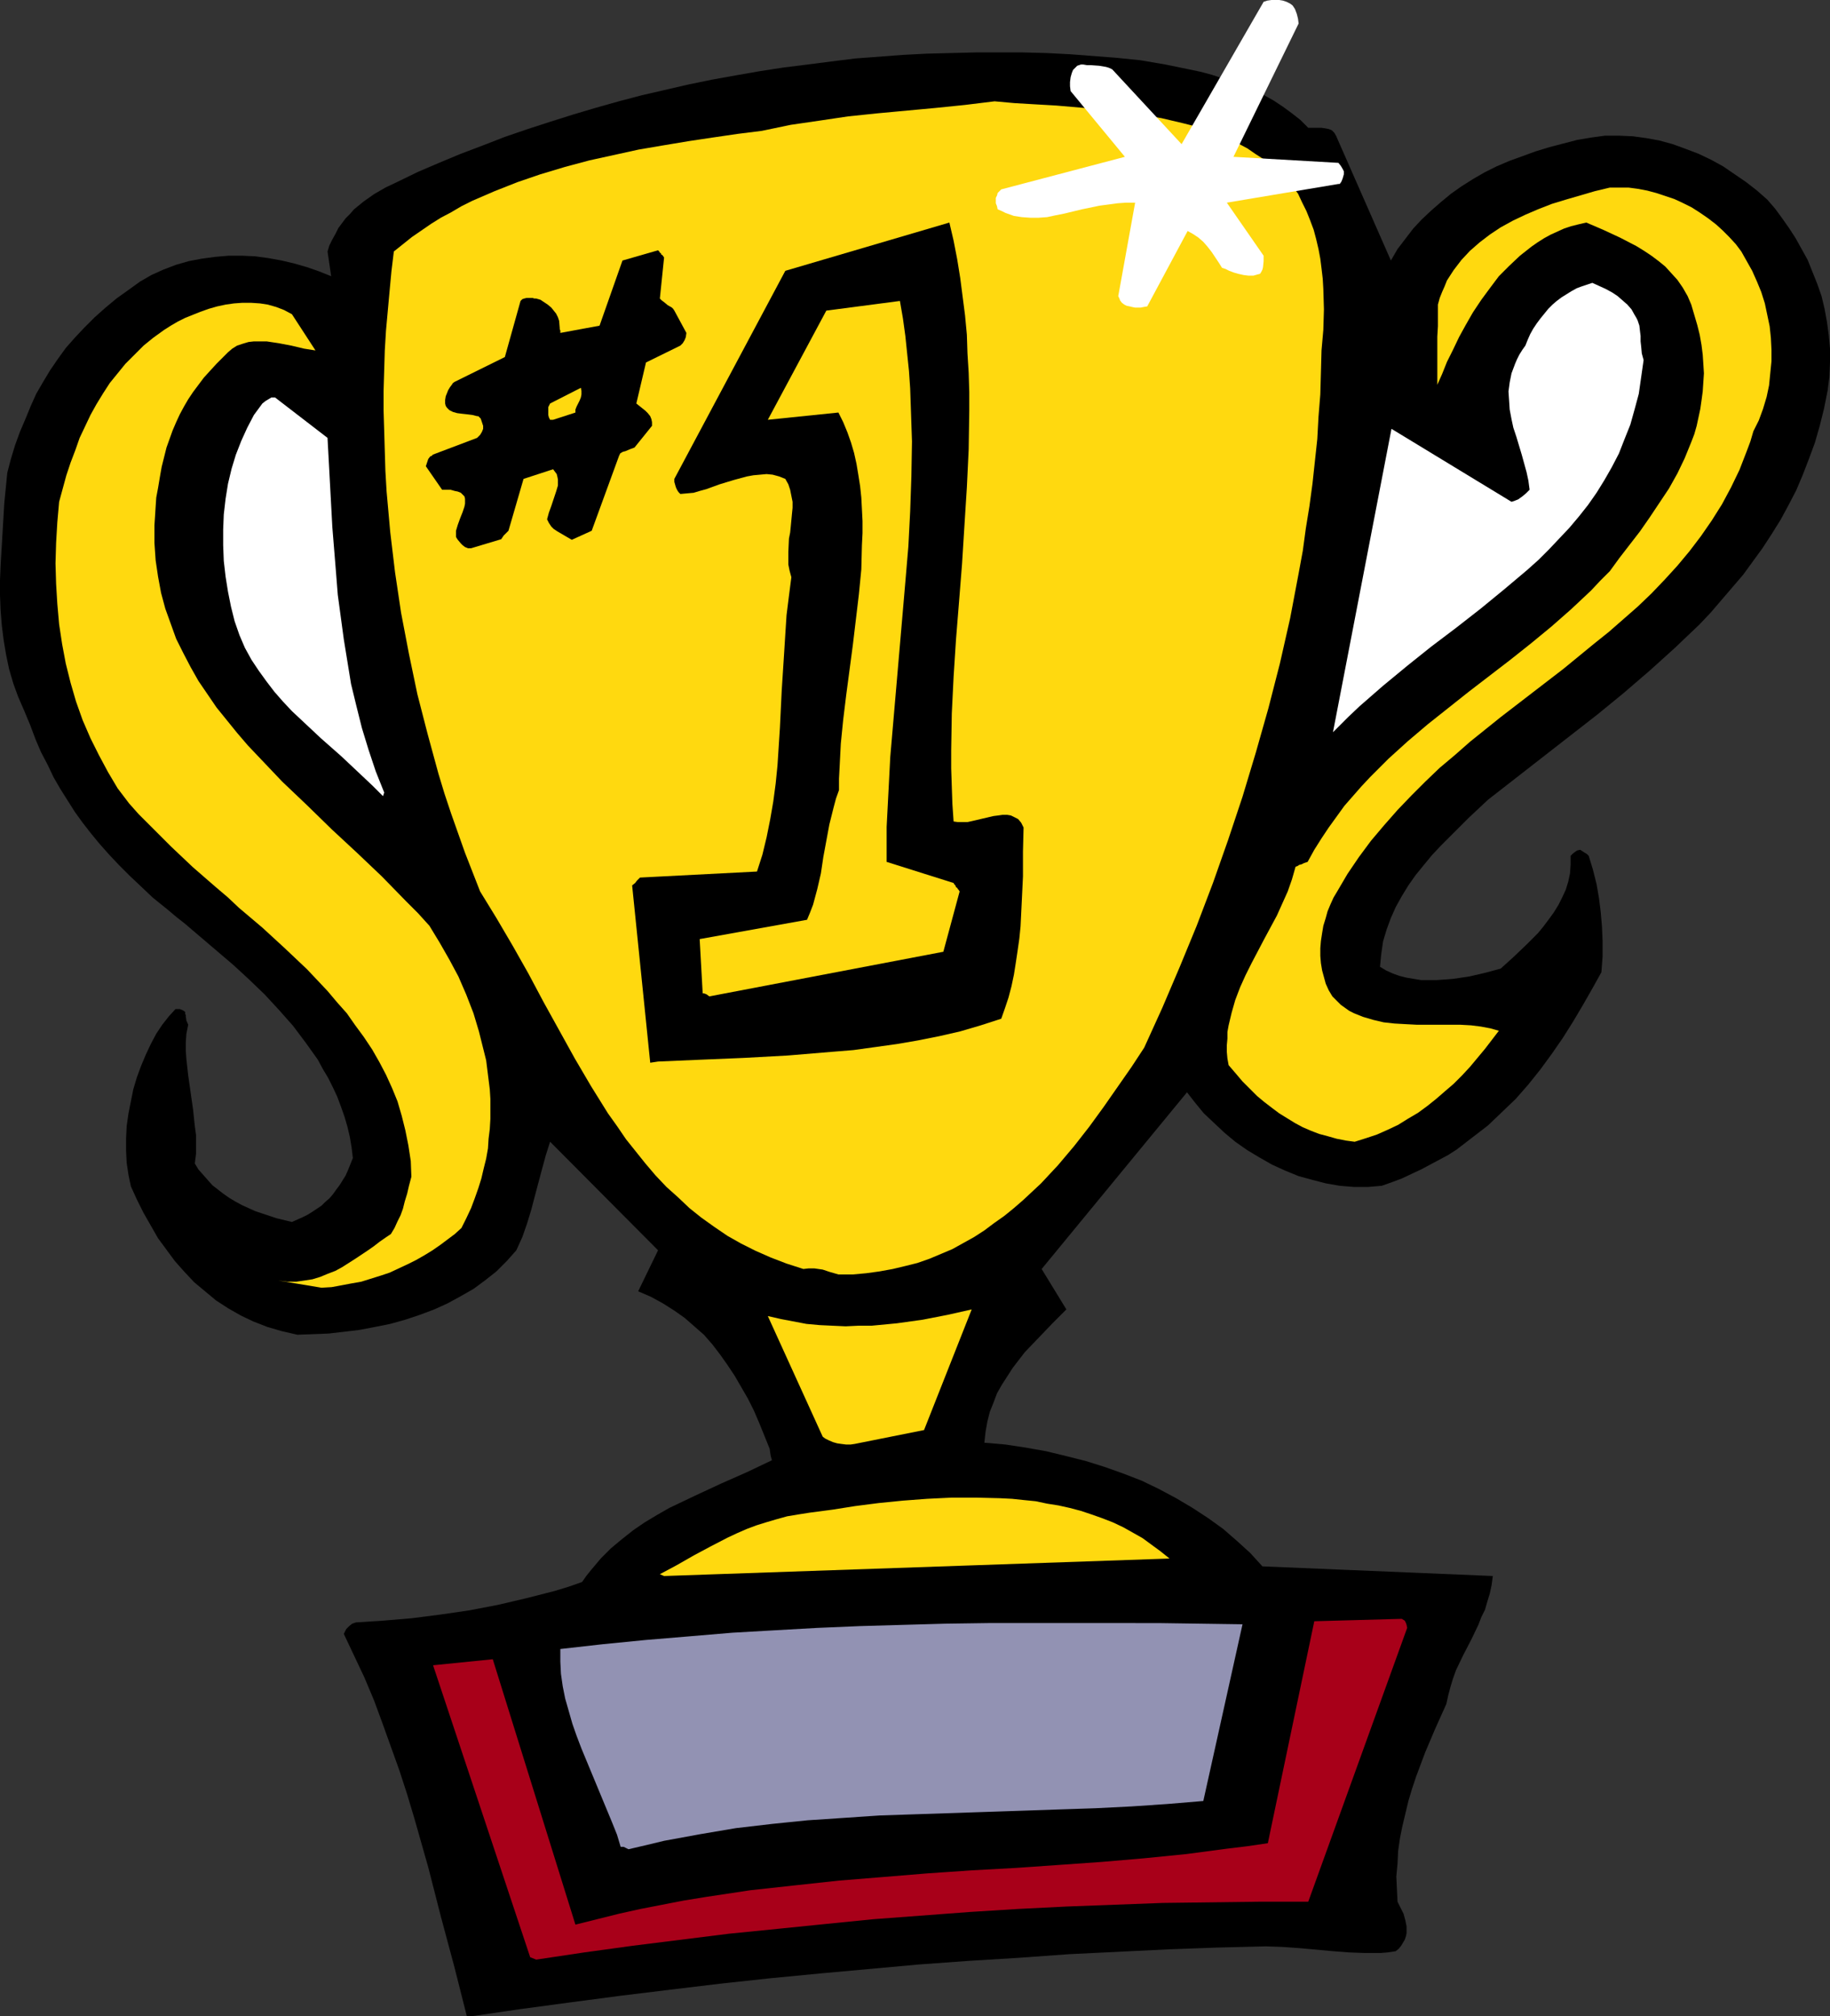 <?xml version="1.0" encoding="UTF-8" standalone="no"?>
<svg
   version="1.0"
   width="129.724mm"
   height="142.927mm"
   id="svg15"
   sodipodi:docname="Trophy 6.wmf"
   xmlns:inkscape="http://www.inkscape.org/namespaces/inkscape"
   xmlns:sodipodi="http://sodipodi.sourceforge.net/DTD/sodipodi-0.dtd"
   xmlns="http://www.w3.org/2000/svg"
   xmlns:svg="http://www.w3.org/2000/svg">
  <rect width="100%" height="100%" fill="#333333" stroke="none"/>
  <sodipodi:namedview
     id="namedview15"
     pagecolor="#ffffff"
     bordercolor="#000000"
     borderopacity="0.25"
     inkscape:showpageshadow="2"
     inkscape:pageopacity="0.0"
     inkscape:pagecheckerboard="0"
     inkscape:deskcolor="#d1d1d1"
     inkscape:document-units="mm" />
  <defs
     id="defs1">
    <pattern
       id="WMFhbasepattern"
       patternUnits="userSpaceOnUse"
       width="6"
       height="6"
       x="0"
       y="0" />
  </defs>
  <path
     style="fill:#000000;fill-opacity:1;fill-rule:evenodd;stroke:none"
     d="m 126.209,540.195 13.251,-1.939 13.251,-1.777 13.413,-1.777 13.251,-1.616 13.413,-1.616 13.413,-1.454 13.413,-1.293 26.664,-2.424 13.413,-0.97 13.251,-0.808 13.413,-0.97 13.251,-0.646 13.251,-0.646 13.251,-0.485 13.09,-0.323 4.525,0.162 4.525,0.323 8.888,0.808 4.202,0.323 4.202,0.162 h 4.363 l 1.939,-0.162 2.101,-0.323 0.808,-0.646 0.646,-0.808 0.485,-0.808 0.485,-0.808 0.323,-0.97 0.162,-0.808 v -0.808 -0.97 l -0.323,-1.616 -0.485,-1.777 -0.808,-1.616 -0.808,-1.616 -0.162,-3.393 -0.162,-3.393 0.323,-3.393 0.162,-3.393 0.485,-3.393 0.646,-3.232 0.808,-3.393 0.808,-3.393 0.97,-3.232 1.131,-3.393 2.424,-6.464 2.747,-6.464 2.909,-6.464 0.485,-2.262 0.646,-2.424 0.646,-2.101 0.808,-2.262 1.939,-4.04 2.101,-4.04 1.939,-4.04 0.808,-2.101 0.97,-1.939 0.646,-2.262 0.646,-2.101 0.485,-2.262 0.323,-2.424 -61.731,-2.585 -3.232,-3.555 -3.555,-3.232 -3.717,-3.232 -4.04,-2.909 -4.202,-2.747 -4.363,-2.585 -4.525,-2.424 -4.686,-2.262 -5.01,-1.939 -5.01,-1.777 -5.171,-1.616 -5.171,-1.293 -5.333,-1.293 -5.494,-0.97 -5.333,-0.808 -5.656,-0.485 0.323,-2.909 0.485,-2.747 0.646,-2.585 0.97,-2.424 0.97,-2.585 1.293,-2.262 1.454,-2.262 1.454,-2.262 1.616,-2.101 1.616,-2.101 3.717,-3.878 3.717,-3.878 3.717,-3.717 -6.626,-10.827 38.946,-47.346 2.262,2.909 2.262,2.747 2.747,2.585 2.747,2.585 2.909,2.424 3.232,2.262 3.232,1.939 3.394,1.939 3.555,1.616 3.555,1.454 3.555,0.97 3.717,0.97 3.717,0.646 3.878,0.323 h 3.717 l 3.717,-0.323 2.747,-0.97 2.586,-0.97 2.747,-1.293 2.424,-1.131 2.424,-1.293 2.424,-1.293 2.424,-1.293 2.262,-1.454 4.202,-3.232 4.202,-3.232 3.717,-3.555 3.717,-3.555 3.394,-3.878 3.232,-4.04 3.07,-4.201 2.909,-4.201 2.747,-4.363 2.586,-4.363 2.586,-4.525 2.424,-4.363 0.323,-4.201 v -4.04 l -0.162,-3.878 -0.323,-3.878 -0.485,-3.878 -0.646,-3.717 -0.97,-3.878 -1.131,-3.717 -0.162,-0.162 -0.162,-0.162 -0.162,-0.162 -0.808,-0.485 -0.97,-0.646 -0.808,0.162 -0.485,0.323 -0.646,0.485 -0.646,0.646 v 2.262 l -0.162,2.424 -0.485,2.262 -0.646,2.101 -0.97,2.101 -0.97,1.939 -1.293,2.101 -1.293,1.777 -1.454,1.939 -1.454,1.777 -3.232,3.232 -3.394,3.232 -3.394,3.07 -4.202,1.131 -4.202,0.97 -4.363,0.646 -2.101,0.162 -2.262,0.162 h -2.101 -2.101 l -1.939,-0.323 -1.939,-0.323 -1.939,-0.485 -1.778,-0.646 -1.778,-0.808 -1.616,-0.97 0.162,-1.777 0.162,-1.616 0.485,-3.393 0.97,-3.232 1.131,-3.07 1.293,-2.909 1.616,-2.909 1.778,-2.909 1.939,-2.747 2.101,-2.585 2.262,-2.747 2.424,-2.585 2.424,-2.424 5.01,-5.009 5.171,-4.848 29.25,-22.784 7.11,-5.817 6.949,-5.979 6.626,-5.979 3.394,-3.232 3.232,-3.07 3.07,-3.232 2.909,-3.393 2.909,-3.393 2.909,-3.393 2.586,-3.555 2.586,-3.555 2.424,-3.717 2.424,-3.878 2.101,-3.878 2.101,-4.04 1.778,-4.201 1.616,-4.201 1.616,-4.363 1.293,-4.525 1.131,-4.525 0.97,-4.848 0.485,-3.717 0.162,-3.878 v -3.717 l -0.323,-3.555 -0.485,-3.555 -0.646,-3.555 -0.808,-3.393 -1.131,-3.232 -1.293,-3.232 -1.293,-3.232 -1.616,-2.909 -1.616,-2.909 -1.778,-2.747 -1.939,-2.747 -1.778,-2.424 -2.101,-2.424 -2.747,-2.424 -2.909,-2.262 -3.07,-2.101 -3.07,-2.101 -3.232,-1.777 -3.394,-1.616 -3.394,-1.293 -3.555,-1.293 -3.555,-0.97 -3.555,-0.646 -3.555,-0.485 -3.717,-0.162 h -3.717 l -3.555,0.485 -3.878,0.646 -3.717,0.97 -3.717,0.97 -3.717,1.131 -3.555,1.293 -3.555,1.293 -3.394,1.454 -3.232,1.616 -3.07,1.777 -3.07,1.939 -2.747,1.939 -2.747,2.262 -2.586,2.262 -2.586,2.424 -2.262,2.424 -2.101,2.747 -2.101,2.747 -1.778,3.07 -14.706,-33.449 -0.485,-0.808 -0.646,-0.646 -0.808,-0.323 -0.808,-0.162 -1.131,-0.162 h -1.131 -1.293 -1.131 l -2.101,-2.101 -2.262,-1.777 -2.424,-1.777 -2.424,-1.616 -2.586,-1.454 -2.747,-1.293 -2.747,-1.131 -2.747,-1.131 -2.909,-0.97 -2.909,-0.97 -3.07,-0.808 -3.07,-0.646 -6.302,-1.293 -6.626,-1.131 -6.302,-0.646 -6.302,-0.485 -6.302,-0.485 -6.302,-0.323 -6.302,-0.162 h -6.464 -6.302 l -6.464,0.162 -6.464,0.162 -6.302,0.323 -6.464,0.485 -6.464,0.485 -6.464,0.808 -6.302,0.808 -6.464,0.808 -6.302,0.97 -6.464,1.131 -6.302,1.131 -6.302,1.293 -6.302,1.454 -6.302,1.454 -6.141,1.616 -6.302,1.777 -5.979,1.777 -6.141,1.939 -5.979,1.939 -6.141,2.101 -5.818,2.262 -5.979,2.262 -5.818,2.424 -5.656,2.424 -5.656,2.747 -3.07,1.454 -3.07,1.777 -2.747,1.939 -2.586,2.101 -1.131,1.293 -1.131,1.131 -0.97,1.293 -0.97,1.293 -0.808,1.616 -0.808,1.454 -0.808,1.616 -0.485,1.616 0.97,6.625 -3.232,-1.293 -3.232,-1.131 -3.394,-0.97 -3.394,-0.808 -3.555,-0.646 -3.555,-0.485 -3.555,-0.162 h -3.555 l -3.717,0.323 -3.555,0.485 -3.394,0.646 -3.394,0.97 -3.394,1.293 -3.232,1.454 -3.07,1.777 -2.909,2.101 -3.394,2.424 -2.909,2.424 -2.909,2.585 -2.747,2.747 -2.586,2.747 -2.424,2.747 -2.101,2.909 -2.101,3.07 -1.939,3.232 -1.778,3.07 -1.454,3.232 -1.454,3.555 -1.454,3.393 -1.293,3.555 -1.131,3.717 -0.97,3.717 -0.808,8.241 -0.485,8.241 -0.485,8.241 L 0,155.449 v 4.04 l 0.162,4.04 0.323,4.04 0.485,3.878 0.646,3.878 0.808,3.878 1.131,3.878 1.293,3.555 1.616,3.717 1.616,3.878 1.454,3.878 1.454,3.393 1.778,3.393 1.616,3.393 1.778,3.07 1.939,3.07 1.939,3.07 2.101,2.909 2.262,2.909 2.262,2.747 2.586,2.909 2.586,2.747 2.909,2.909 2.909,2.747 3.232,3.07 4.202,3.393 2.101,1.777 2.262,1.777 8.726,7.433 4.363,3.717 4.202,3.878 4.202,4.04 3.878,4.201 3.717,4.201 3.394,4.525 1.616,2.262 1.616,2.262 1.293,2.424 1.454,2.424 1.293,2.585 1.131,2.424 0.97,2.585 0.97,2.747 0.808,2.747 0.646,2.747 0.485,2.909 0.323,2.747 -0.646,1.616 -0.646,1.616 -0.646,1.454 -0.808,1.293 -0.808,1.293 -0.97,1.293 -0.808,1.131 -0.97,1.131 -1.131,0.97 -0.97,0.97 -2.424,1.616 -1.293,0.808 -1.293,0.646 -1.454,0.646 -1.454,0.646 -4.04,-0.97 -3.878,-1.293 -1.939,-0.646 -1.778,-0.808 -1.778,-0.808 -1.778,-0.97 -1.616,-0.97 -1.616,-1.131 -1.454,-1.131 -1.454,-1.131 -1.293,-1.454 -1.131,-1.293 -1.293,-1.454 -0.97,-1.616 0.323,-2.585 v -2.424 -2.585 l -0.323,-2.424 -0.485,-4.525 -0.646,-4.525 -0.646,-4.525 -0.485,-4.363 -0.162,-2.262 v -2.262 l 0.162,-2.262 0.485,-2.424 -0.485,-1.131 -0.162,-1.131 v -0.323 l -0.162,-0.323 v -0.323 -0.162 l -0.162,-0.162 -0.485,-0.323 -0.808,-0.323 h -1.131 l -1.778,1.939 -1.778,2.262 -1.616,2.424 -1.454,2.747 -1.293,2.747 -1.293,3.07 -1.131,3.07 -0.97,3.232 -0.646,3.232 -0.646,3.232 -0.485,3.393 -0.162,3.232 v 3.393 l 0.162,3.232 0.485,3.232 0.646,3.07 1.616,3.555 1.778,3.555 1.939,3.393 1.939,3.393 2.262,3.07 2.262,3.07 2.586,2.909 2.586,2.747 2.909,2.424 2.909,2.424 3.232,2.101 3.394,1.939 3.394,1.616 3.717,1.454 3.878,1.131 4.202,0.97 4.202,-0.162 4.202,-0.162 4.202,-0.485 4.04,-0.485 4.202,-0.808 4.04,-0.808 4.04,-1.131 3.878,-1.293 3.878,-1.454 3.555,-1.616 3.555,-1.939 3.394,-1.939 3.07,-2.262 3.07,-2.424 2.747,-2.747 2.586,-2.909 1.616,-3.555 1.293,-3.717 1.131,-3.717 0.97,-3.717 1.939,-7.272 0.97,-3.555 1.131,-3.555 28.926,29.086 -5.333,10.988 3.394,1.454 3.232,1.777 3.07,1.939 2.747,1.939 2.586,2.262 2.586,2.262 2.262,2.585 2.101,2.747 1.939,2.747 1.939,2.909 1.778,3.07 1.778,3.07 1.616,3.232 1.454,3.393 2.747,6.787 0.162,1.131 0.162,0.97 0.162,0.485 v 0.162 l 0.162,0.323 v 0 l -3.394,1.616 -3.394,1.616 -6.949,3.07 -6.949,3.232 -3.394,1.616 -3.394,1.616 -3.394,1.939 -3.232,1.939 -3.07,2.101 -3.07,2.424 -2.909,2.424 -2.747,2.747 -2.586,3.07 -1.293,1.616 -1.131,1.616 -3.717,1.293 -3.717,1.131 -7.595,1.939 -7.595,1.777 -7.595,1.454 -7.757,1.131 -7.595,0.97 -7.595,0.646 -7.434,0.485 -0.97,0.323 -0.808,0.646 -0.485,0.485 -0.323,0.323 -0.323,0.646 -0.323,0.646 2.747,5.817 2.747,5.817 2.586,6.14 2.262,6.14 2.262,6.302 2.262,6.302 2.101,6.464 1.939,6.464 3.717,13.089 3.394,13.25 3.555,13.25 3.394,13.412 z"
     id="path1" />
  <path
     style="fill:#a80019;fill-opacity:1;fill-rule:evenodd;stroke:none"
     d="m 143.662,525.005 12.928,-1.939 12.928,-1.777 12.928,-1.616 12.928,-1.616 12.928,-1.293 12.766,-1.293 12.928,-1.293 12.928,-0.97 12.928,-0.97 12.928,-0.808 12.928,-0.646 12.928,-0.485 12.928,-0.485 12.928,-0.162 12.928,-0.162 H 350.51 l 26.502,-73.362 v 0 l -0.162,-0.808 -0.162,-0.485 -0.323,-0.646 -0.808,-0.485 -23.432,0.646 -12.443,59.465 -5.494,0.808 -5.333,0.646 -10.989,1.454 -11.312,1.131 -11.312,0.97 -11.474,0.808 -11.635,0.808 -11.797,0.646 -11.797,0.808 -11.797,0.97 -11.958,0.97 -11.958,1.293 -11.797,1.293 -11.797,1.777 -5.979,0.97 -5.818,1.131 -5.818,1.131 -5.818,1.293 -5.818,1.454 -5.818,1.454 -22.139,-71.1 -15.998,1.616 26.018,78.209 z"
     id="path2" />
  <path
     style="fill:#9292b3;fill-opacity:1;fill-rule:evenodd;stroke:none"
     d="m 168.387,495.434 4.848,-1.131 4.686,-1.131 9.696,-1.777 9.534,-1.616 9.696,-1.131 9.534,-0.97 9.696,-0.646 9.534,-0.646 9.696,-0.323 38.461,-1.293 9.696,-0.323 9.696,-0.485 9.534,-0.646 9.696,-0.808 10.504,-47.346 -22.624,-0.323 H 287.486 264.7 l -11.474,0.162 -11.474,0.323 -11.312,0.323 -11.474,0.485 -11.474,0.646 -11.312,0.646 -11.474,0.97 -11.635,0.97 -11.474,1.131 -11.474,1.293 v 3.393 l 0.162,3.232 0.485,3.393 0.646,3.232 0.97,3.393 0.97,3.393 1.131,3.232 1.293,3.393 2.747,6.625 2.747,6.625 2.747,6.625 1.293,3.232 0.97,3.232 h 0.485 0.323 l 0.646,0.323 z"
     id="path3" />
  <path
     style="fill:#ffd90f;fill-opacity:1;fill-rule:evenodd;stroke:none"
     d="m 177.921,422.234 135.421,-4.686 -2.424,-1.939 -2.424,-1.777 -2.424,-1.777 -2.586,-1.454 -2.586,-1.454 -2.747,-1.293 -2.909,-1.131 -2.747,-0.97 -2.909,-0.97 -3.07,-0.808 -2.909,-0.646 -3.07,-0.485 -3.07,-0.646 -3.232,-0.323 -3.07,-0.323 -3.232,-0.162 -6.464,-0.162 h -6.464 l -6.626,0.323 -6.464,0.485 -6.464,0.646 -6.302,0.808 -6.141,0.97 -6.141,0.808 -3.07,0.485 -2.909,0.485 -2.909,0.808 -2.747,0.808 -2.586,0.808 -2.586,0.97 -2.586,1.131 -2.424,1.131 -4.686,2.424 -4.525,2.424 -4.525,2.585 -4.525,2.424 z"
     id="path4" />
  <path
     style="fill:#ffd90f;fill-opacity:1;fill-rule:evenodd;stroke:none"
     d="m 228.987,386.846 18.584,-3.717 12.766,-32.318 -6.464,1.454 -6.626,1.293 -6.949,0.97 -3.394,0.323 -3.394,0.323 h -3.555 l -3.394,0.162 -3.555,-0.162 -3.394,-0.162 -3.555,-0.323 -3.394,-0.646 -3.394,-0.646 -3.555,-0.808 14.706,32.318 0.646,0.485 0.97,0.485 1.131,0.485 1.131,0.323 1.131,0.162 1.293,0.162 h 1.131 z"
     id="path5" />
  <path
     style="fill:#ffd90f;fill-opacity:1;fill-rule:evenodd;stroke:none"
     d="m 86.133,344.994 2.747,-0.162 2.586,-0.485 2.586,-0.485 2.747,-0.485 2.586,-0.808 2.586,-0.808 2.424,-0.808 2.424,-1.131 2.424,-1.131 2.262,-1.131 2.262,-1.293 2.101,-1.293 2.101,-1.454 1.939,-1.454 1.939,-1.454 1.778,-1.616 1.293,-2.585 1.293,-2.747 0.97,-2.585 0.97,-2.747 0.808,-2.585 0.646,-2.747 0.646,-2.585 0.485,-2.747 0.162,-2.585 0.323,-2.585 0.162,-2.747 v -2.585 -2.747 l -0.162,-2.585 -0.323,-2.585 -0.323,-2.585 -0.323,-2.585 -0.646,-2.585 -1.293,-5.171 -1.454,-4.848 -1.939,-5.009 -2.101,-4.848 -2.424,-4.525 -2.586,-4.525 -2.747,-4.525 -3.07,-3.393 -3.232,-3.232 -6.464,-6.625 -6.626,-6.302 -6.787,-6.302 -6.626,-6.464 -6.626,-6.302 -3.07,-3.232 -3.07,-3.232 -3.07,-3.232 -2.909,-3.393 -2.747,-3.393 -2.747,-3.393 -2.424,-3.555 -2.424,-3.555 -2.101,-3.717 -1.939,-3.717 -1.939,-3.878 -1.454,-4.04 -1.454,-4.04 -1.131,-4.201 -0.808,-4.363 -0.646,-4.363 -0.323,-4.686 v -4.686 l 0.162,-2.424 0.162,-2.585 0.162,-2.424 0.485,-2.585 0.485,-2.909 0.485,-2.747 0.646,-2.585 0.646,-2.585 0.808,-2.262 0.808,-2.262 0.97,-2.262 0.97,-2.101 1.131,-2.101 1.131,-1.939 1.293,-1.939 1.454,-1.939 1.454,-1.939 1.616,-1.777 1.778,-1.939 1.778,-1.777 1.293,-1.293 1.131,-0.97 1.293,-0.808 1.454,-0.485 1.616,-0.485 1.454,-0.162 h 1.616 1.778 l 3.232,0.485 3.394,0.646 3.394,0.808 3.07,0.485 -6.302,-9.695 -2.101,-1.131 -2.101,-0.808 -2.262,-0.646 -2.101,-0.323 -2.424,-0.162 h -2.262 l -2.262,0.162 -2.262,0.323 -2.262,0.485 -2.262,0.646 -2.262,0.808 -4.04,1.616 -1.939,0.97 -1.939,1.131 -1.778,1.131 -2.909,2.101 -2.586,2.101 -2.424,2.424 -2.424,2.424 -2.101,2.585 -2.101,2.585 -1.778,2.747 -1.778,2.909 -1.616,2.909 -1.454,3.07 -1.454,3.07 -1.131,3.232 -1.293,3.393 -1.131,3.393 -0.97,3.555 -0.97,3.555 -0.485,5.494 -0.323,5.494 -0.162,5.494 0.162,5.494 0.323,5.332 0.485,5.494 0.808,5.332 0.97,5.171 1.293,5.171 1.454,5.009 1.778,5.009 2.101,4.848 2.262,4.525 2.424,4.525 2.586,4.363 3.07,4.04 2.586,2.909 2.909,2.909 5.656,5.656 5.979,5.656 6.141,5.332 3.232,2.747 2.909,2.747 6.302,5.332 5.979,5.494 5.979,5.656 2.747,2.909 2.747,2.909 2.586,3.07 2.586,2.909 2.262,3.232 2.262,3.07 2.262,3.393 1.939,3.393 1.778,3.393 1.616,3.555 1.454,3.555 1.131,3.878 0.97,3.878 0.808,4.04 0.646,4.201 0.162,4.201 -0.646,2.424 -0.485,2.101 -0.646,2.101 -0.485,1.939 -0.646,1.777 -0.808,1.616 -0.808,1.777 -0.97,1.616 -1.454,0.97 -1.616,1.131 -1.454,1.131 -1.616,1.131 -3.394,2.262 -3.555,2.262 -1.778,0.97 -2.101,0.808 -1.939,0.808 -2.101,0.646 -2.101,0.323 -2.262,0.323 h -2.424 l -2.424,-0.323 z"
     id="path6" />
  <path
     style="fill:#ffd90f;fill-opacity:1;fill-rule:evenodd;stroke:none"
     d="m 224.624,341.439 h 3.878 l 3.555,-0.323 3.555,-0.485 3.555,-0.646 3.394,-0.808 3.232,-0.808 3.232,-1.131 3.07,-1.293 3.07,-1.293 2.909,-1.616 2.909,-1.616 2.747,-1.777 2.586,-1.939 2.747,-1.939 2.586,-2.101 2.424,-2.101 2.424,-2.262 2.424,-2.262 4.525,-4.848 4.363,-5.171 4.04,-5.171 3.878,-5.332 3.717,-5.332 3.717,-5.332 3.394,-5.171 4.848,-10.665 4.686,-10.988 4.525,-10.988 4.363,-11.473 4.04,-11.473 3.878,-11.634 3.555,-11.796 3.394,-11.958 3.07,-11.958 2.747,-12.119 2.262,-11.958 1.131,-6.14 0.808,-5.979 0.97,-5.979 0.808,-5.979 0.646,-5.979 0.646,-5.979 0.323,-5.979 0.485,-5.979 0.162,-5.817 0.162,-5.979 0.485,-5.494 0.162,-5.494 -0.162,-5.494 -0.162,-2.747 -0.323,-2.747 -0.323,-2.585 -0.485,-2.585 -0.646,-2.747 -0.646,-2.424 -0.97,-2.585 -0.97,-2.424 -1.131,-2.262 -1.131,-2.424 -1.616,-2.101 -1.778,-1.939 -1.939,-1.777 -1.939,-1.777 -1.939,-1.616 -2.262,-1.454 -2.101,-1.454 -2.424,-1.293 -2.262,-1.131 -2.424,-0.97 -2.586,-0.97 -2.586,-0.97 -2.586,-0.808 -2.586,-0.646 -5.494,-1.293 -5.494,-0.97 -5.656,-0.808 -5.818,-0.646 -5.656,-0.485 -5.656,-0.485 -5.656,-0.323 -5.494,-0.323 -5.333,-0.485 -7.918,0.97 -7.918,0.808 -15.675,1.454 -7.757,0.808 -7.595,1.131 -7.757,1.131 -7.757,1.616 -6.464,0.808 -6.626,0.97 -6.464,0.97 -6.787,1.131 -6.626,1.131 -6.626,1.454 -6.626,1.454 -6.626,1.777 -6.464,1.939 -6.141,2.101 -6.141,2.424 -5.979,2.585 -2.909,1.454 -2.747,1.616 -2.747,1.454 -2.586,1.616 -2.586,1.777 -2.586,1.777 -2.424,1.939 -2.424,1.939 -0.646,5.332 -0.485,5.171 -0.485,5.332 -0.485,5.332 -0.323,5.332 -0.162,5.332 -0.162,5.494 v 5.332 l 0.162,5.332 0.162,5.494 0.162,5.332 0.323,5.494 0.97,10.827 1.293,10.827 1.616,10.827 2.101,10.988 2.262,10.827 2.747,10.665 1.454,5.332 1.454,5.332 1.616,5.332 1.778,5.332 3.717,10.503 4.04,10.342 4.363,7.11 4.363,7.433 4.202,7.433 4.04,7.595 4.202,7.595 4.202,7.595 4.363,7.433 4.525,7.272 2.424,3.393 2.424,3.555 2.586,3.232 2.586,3.232 2.747,3.232 2.909,3.07 3.07,2.747 3.07,2.909 3.232,2.585 3.394,2.424 3.555,2.424 3.717,2.101 3.878,1.939 4.04,1.777 4.202,1.616 4.525,1.454 1.454,-0.162 h 1.454 l 1.131,0.162 1.131,0.162 1.939,0.646 1.131,0.323 z"
     id="path7" />
  <path
     style="fill:#ffd90f;fill-opacity:1;fill-rule:evenodd;stroke:none"
     d="m 362.953,305.89 3.07,-0.97 2.909,-0.97 2.909,-1.293 2.747,-1.293 2.586,-1.616 2.747,-1.616 2.424,-1.777 2.424,-1.939 2.424,-2.101 2.262,-1.939 2.262,-2.262 2.101,-2.262 4.04,-4.848 3.717,-4.848 -2.262,-0.646 -2.586,-0.485 -2.586,-0.323 -2.909,-0.162 h -5.818 -5.818 l -3.07,-0.162 -2.909,-0.162 -2.909,-0.323 -2.747,-0.646 -2.747,-0.808 -2.424,-0.97 -1.293,-0.646 -1.131,-0.808 -1.131,-0.808 -0.97,-0.97 -1.293,-1.293 -0.97,-1.616 -0.808,-1.777 -0.485,-1.777 -0.485,-1.777 -0.323,-1.939 -0.162,-1.939 v -2.101 l 0.162,-1.939 0.323,-2.101 0.323,-1.939 0.646,-2.101 0.485,-1.777 0.808,-1.939 0.808,-1.777 0.97,-1.616 2.747,-4.686 3.07,-4.525 3.232,-4.363 3.555,-4.201 3.555,-4.04 3.717,-3.878 3.717,-3.717 3.878,-3.717 4.04,-3.393 4.04,-3.555 8.242,-6.625 8.403,-6.464 8.403,-6.464 8.08,-6.625 4.04,-3.232 3.878,-3.393 3.878,-3.393 3.717,-3.555 3.555,-3.717 3.394,-3.717 3.232,-3.878 3.07,-4.04 2.909,-4.201 2.747,-4.363 2.424,-4.525 2.262,-4.686 1.939,-5.009 0.97,-2.585 0.808,-2.747 1.454,-2.909 1.131,-3.07 0.97,-3.232 0.646,-3.07 0.323,-3.232 0.323,-3.232 v -3.07 l -0.162,-3.232 -0.323,-3.07 -0.646,-3.07 -0.646,-3.07 -0.97,-3.07 -1.131,-2.747 -1.293,-2.909 -1.454,-2.585 -1.454,-2.585 -1.454,-1.939 -1.778,-1.939 -1.778,-1.777 -1.778,-1.616 -2.101,-1.616 -2.101,-1.454 -2.262,-1.454 -2.262,-1.131 -2.424,-1.131 -2.424,-0.808 -2.424,-0.808 -2.424,-0.646 -2.586,-0.485 -2.424,-0.323 h -2.586 -2.424 l -4.04,0.97 -3.878,1.131 -3.878,1.131 -3.717,1.131 -3.717,1.454 -3.394,1.454 -3.394,1.616 -3.232,1.777 -2.909,1.939 -2.747,2.101 -2.586,2.262 -2.262,2.424 -2.101,2.747 -1.778,2.747 -0.646,1.616 -0.646,1.454 -0.646,1.616 -0.485,1.777 v 3.07 2.747 l -0.162,2.747 v 12.927 l 1.293,-2.909 1.293,-3.232 1.616,-3.232 1.616,-3.393 1.778,-3.232 1.939,-3.393 2.262,-3.393 2.262,-3.07 2.424,-3.232 2.747,-2.747 2.909,-2.747 3.07,-2.424 1.616,-1.131 1.778,-1.131 1.778,-0.97 1.778,-0.808 1.778,-0.808 1.939,-0.646 1.939,-0.485 2.101,-0.485 4.525,1.939 4.525,2.101 4.363,2.262 2.101,1.293 1.939,1.293 1.939,1.454 1.778,1.454 1.616,1.777 1.616,1.777 1.454,2.101 1.293,2.262 0.97,2.262 0.808,2.747 0.808,2.747 0.646,2.585 0.485,2.747 0.323,2.585 0.162,2.424 0.162,2.585 -0.162,2.424 -0.162,2.424 -0.323,2.424 -0.323,2.262 -0.485,2.262 -0.485,2.262 -0.646,2.262 -0.808,2.101 -1.778,4.363 -1.939,4.04 -2.262,4.04 -2.586,3.878 -2.586,3.878 -2.586,3.717 -2.747,3.555 -2.747,3.555 -2.586,3.555 -2.586,2.585 -2.424,2.585 -5.333,5.009 -5.333,4.686 -5.494,4.525 -5.494,4.363 -11.15,8.564 -5.494,4.363 -5.494,4.363 -5.333,4.525 -5.171,4.686 -4.848,4.848 -2.424,2.585 -2.262,2.585 -2.262,2.585 -2.101,2.909 -2.101,2.909 -1.939,2.909 -1.939,3.07 -1.778,3.232 -0.485,0.162 -0.485,0.162 -0.646,0.323 -0.646,0.162 -0.485,0.323 -0.485,0.162 -0.97,3.393 -1.131,3.232 -1.454,3.232 -1.454,3.232 -3.394,6.302 -3.394,6.464 -1.616,3.232 -1.454,3.232 -1.293,3.393 -0.97,3.393 -0.808,3.393 -0.323,1.777 v 1.777 l -0.162,1.777 v 1.777 l 0.162,1.777 0.323,1.777 1.939,2.262 1.778,2.101 1.939,1.939 1.939,1.939 1.939,1.616 2.101,1.616 1.939,1.454 2.101,1.293 2.101,1.293 2.101,1.131 2.262,0.97 2.101,0.808 2.424,0.646 2.262,0.646 2.424,0.485 z"
     id="path8" />
  <path
     style="fill:#000000;fill-opacity:1;fill-rule:evenodd;stroke:none"
     d="m 176.305,284.398 11.312,-0.485 11.635,-0.485 11.797,-0.646 11.635,-0.97 5.979,-0.485 5.818,-0.808 5.818,-0.808 5.656,-0.97 5.656,-1.131 5.656,-1.293 5.494,-1.616 5.494,-1.777 0.97,-2.747 0.97,-2.909 0.808,-3.07 0.646,-3.07 0.485,-3.07 0.485,-3.232 0.485,-3.393 0.323,-3.232 0.323,-6.625 0.323,-6.787 v -6.625 l 0.162,-6.464 -0.323,-0.646 -0.323,-0.646 -0.808,-0.97 -0.97,-0.485 -0.97,-0.485 -0.97,-0.162 h -1.293 l -1.131,0.162 -1.293,0.162 -2.747,0.646 -2.747,0.646 -1.454,0.323 h -1.293 -1.293 l -1.131,-0.162 -0.323,-4.686 -0.162,-4.686 -0.162,-4.848 v -4.848 l 0.162,-9.857 0.485,-9.857 0.646,-10.019 0.808,-10.019 0.808,-10.18 0.646,-10.342 0.646,-10.18 0.485,-10.18 0.162,-10.342 v -5.009 l -0.162,-5.171 -0.323,-5.171 -0.162,-5.009 -0.485,-5.171 -0.646,-5.009 -0.646,-5.009 -0.808,-5.009 -0.97,-5.009 -1.131,-4.848 -43.955,12.927 -29.734,55.749 v 0.808 l 0.323,1.131 0.162,0.485 0.323,0.646 0.323,0.485 0.485,0.485 1.778,-0.162 1.778,-0.162 1.616,-0.485 1.778,-0.485 3.555,-1.293 3.717,-1.131 3.555,-0.97 1.778,-0.323 1.778,-0.162 1.778,-0.162 1.616,0.162 1.778,0.485 1.616,0.646 0.808,1.454 0.485,1.454 0.323,1.616 0.323,1.616 v 1.616 l -0.162,1.616 -0.323,3.393 -0.162,1.616 -0.323,1.616 -0.162,3.555 v 1.616 1.777 l 0.323,1.616 0.485,1.777 -0.646,5.009 -0.646,5.171 -0.323,5.009 -0.323,5.171 -0.646,10.019 -0.485,10.019 -0.646,10.019 -0.485,4.848 -0.646,4.848 -0.808,4.686 -0.97,4.848 -1.131,4.686 -1.454,4.525 -31.35,1.616 -0.323,0.323 -0.485,0.485 -0.485,0.646 -0.808,0.646 4.848,47.507 z"
     id="path9" />
  <path
     style="fill:#ffd90f;fill-opacity:1;fill-rule:evenodd;stroke:none"
     d="m 190.041,266.946 62.701,-11.958 4.363,-16.159 -0.323,-0.485 -0.162,-0.162 -0.162,-0.323 v 0 l -0.323,-0.162 -0.162,-0.485 -0.323,-0.323 -0.162,-0.323 -17.938,-5.656 v -9.372 l 0.485,-9.372 0.485,-9.372 0.808,-9.372 0.808,-9.372 0.808,-9.372 1.616,-18.744 0.808,-9.534 0.485,-9.372 0.323,-9.372 0.162,-9.372 -0.323,-9.534 -0.162,-4.686 -0.323,-4.686 -0.485,-4.686 -0.485,-4.686 -0.646,-4.686 -0.808,-4.686 -19.715,2.585 -15.675,29.248 18.907,-1.939 1.293,2.585 1.131,2.747 0.97,2.747 0.808,2.747 0.646,2.909 0.485,2.909 0.485,3.07 0.323,3.07 0.162,3.07 0.162,3.232 v 3.232 l -0.162,3.232 -0.162,6.464 -0.646,6.625 -0.808,6.787 -0.808,6.787 -1.778,13.412 -0.808,6.625 -0.646,6.464 -0.323,6.302 -0.162,3.07 v 3.07 l -0.808,2.262 -0.646,2.424 -1.131,4.525 -0.808,4.363 -0.808,4.363 -0.646,4.363 -0.97,4.201 -1.131,4.201 -0.808,2.101 -0.808,1.939 -28.765,5.171 0.808,14.543 h 0.323 l 0.485,0.162 0.323,0.162 z"
     id="path10" />
  <path
     style="fill:#ffffff;fill-opacity:1;fill-rule:evenodd;stroke:none"
     d="m 102.939,212.329 -2.262,-5.656 -1.939,-5.817 -1.778,-5.817 -1.454,-5.817 -1.454,-5.979 -0.97,-5.979 -0.97,-5.979 -0.808,-5.979 -0.808,-5.979 -0.485,-6.14 L 89.041,141.23 88.395,129.272 87.749,117.314 73.69,106.488 h -0.97 l -0.808,0.485 -0.808,0.485 -0.808,0.646 -2.262,3.07 -1.778,3.393 -1.616,3.555 -1.454,3.717 -1.131,3.717 -0.97,4.04 -0.646,4.04 -0.485,4.201 -0.162,4.04 v 4.201 l 0.162,4.201 0.485,4.201 0.646,4.04 0.808,4.04 0.97,3.878 1.293,3.717 1.454,3.393 1.778,3.232 1.939,2.909 2.101,2.909 2.101,2.747 2.262,2.585 2.424,2.585 2.586,2.424 5.171,4.848 5.494,4.848 5.494,5.171 2.909,2.747 2.747,2.747 z"
     id="path11" />
  <path
     style="fill:#ffffff;fill-opacity:1;fill-rule:evenodd;stroke:none"
     d="m 358.267,195.039 2.909,-2.909 3.07,-2.909 6.302,-5.494 6.464,-5.332 6.464,-5.171 6.626,-5.009 6.626,-5.171 6.302,-5.171 6.141,-5.171 3.07,-2.747 2.747,-2.747 2.747,-2.909 2.747,-2.909 2.586,-3.07 2.424,-3.07 2.262,-3.232 2.101,-3.393 1.939,-3.393 1.939,-3.717 1.454,-3.717 1.616,-4.04 1.131,-4.04 1.131,-4.201 0.646,-4.525 0.646,-4.525 -0.485,-1.777 -0.162,-1.777 -0.162,-1.454 v -1.454 l -0.162,-1.293 -0.162,-1.454 -0.485,-1.454 -0.323,-0.646 -0.485,-0.808 -0.808,-1.454 -1.131,-1.293 -1.293,-1.131 -1.293,-1.131 -1.454,-0.97 -1.778,-0.97 -1.778,-0.808 -1.778,-0.808 -1.454,0.485 -1.454,0.485 -1.293,0.485 -1.454,0.808 -1.293,0.808 -1.293,0.808 -1.293,0.97 -1.131,0.97 -1.131,1.131 -2.101,2.585 -0.97,1.293 -0.97,1.454 -0.808,1.454 -0.646,1.454 -0.646,1.616 -0.808,1.131 -0.808,1.293 -0.646,1.293 -0.485,1.131 -0.97,2.585 -0.485,2.424 -0.323,2.424 0.162,2.424 0.162,2.424 0.485,2.585 0.485,2.262 0.808,2.424 1.454,4.848 1.293,4.686 0.485,2.262 0.323,2.424 -0.485,0.485 -0.485,0.485 -0.97,0.808 -1.131,0.808 -0.808,0.323 -0.97,0.323 -32.158,-19.552 -15.675,81.28 z"
     id="path12" />
  <path
     style="fill:#000000;fill-opacity:1;fill-rule:evenodd;stroke:none"
     d="m 126.209,146.885 8.08,-2.424 0.323,-0.485 0.323,-0.485 0.646,-0.646 0.646,-0.646 4.04,-13.897 7.918,-2.585 v 0 l 0.485,0.646 0.485,0.646 0.162,0.646 0.162,0.808 v 0.808 0.808 l -0.485,1.616 -0.646,1.939 -0.646,1.939 -0.646,1.777 -0.485,1.777 0.485,0.97 0.646,0.97 0.646,0.646 0.97,0.646 1.939,1.131 1.939,1.131 5.333,-2.424 7.434,-20.36 v 0.162 l 0.162,-0.485 0.485,-0.323 0.323,-0.162 0.646,-0.162 1.131,-0.485 1.293,-0.485 4.686,-5.817 v -0.97 l -0.162,-0.808 -0.323,-0.808 -0.646,-0.808 -0.646,-0.646 -0.808,-0.646 -1.616,-1.293 2.586,-10.988 9.211,-4.525 0.646,-0.646 0.485,-0.808 0.323,-0.808 0.162,-1.131 -3.232,-5.979 -0.323,-0.485 -0.323,-0.323 -1.131,-0.646 -0.97,-0.808 -0.646,-0.485 -0.485,-0.485 1.131,-10.988 -0.323,-0.485 -0.162,-0.162 -0.162,-0.162 h -0.162 v -0.323 l -0.323,-0.162 -0.162,-0.323 -0.323,-0.323 -9.534,2.747 -6.141,17.452 -10.504,1.939 v -0.646 l -0.162,-0.323 v -0.323 l -0.162,-1.939 -0.323,-0.97 -0.485,-0.97 -0.646,-0.808 -0.646,-0.808 -0.97,-0.808 -0.97,-0.646 -0.97,-0.646 -1.131,-0.323 h -0.485 l -0.485,-0.162 h -1.131 -0.485 l -0.646,0.162 -0.485,0.162 -0.485,0.485 -4.202,15.028 -13.413,6.625 -0.485,0.323 -0.323,0.485 -0.485,0.646 -0.485,0.808 -0.323,0.808 -0.323,0.808 -0.162,0.97 v 0.97 l 0.162,0.646 0.323,0.485 0.323,0.323 0.323,0.323 0.97,0.485 1.131,0.323 1.293,0.162 1.454,0.162 1.293,0.162 1.293,0.323 h 0.323 l 0.162,0.162 0.485,0.485 0.323,0.97 0.323,0.97 v 0.808 l -0.323,0.808 -0.485,0.808 -0.808,0.808 -11.958,4.525 v 0.162 l -0.646,0.323 -0.485,0.646 -0.323,0.97 -0.323,0.97 4.363,6.302 h 1.131 1.131 l 1.131,0.323 0.808,0.162 0.808,0.323 0.485,0.485 0.485,0.485 0.162,0.646 v 0.646 0.646 l -0.162,0.808 -0.485,1.454 -0.646,1.616 -0.646,1.777 -0.485,1.616 v 0.808 0.808 l 0.162,0.323 0.323,0.485 0.808,0.97 0.485,0.485 0.646,0.485 0.808,0.323 z"
     id="path13" />
  <path
     style="fill:#ffd90f;fill-opacity:1;fill-rule:evenodd;stroke:none"
     d="m 148.187,112.467 5.979,-1.939 v -0.808 l 0.323,-0.808 0.808,-1.616 0.323,-0.808 0.162,-0.808 v -0.97 l -0.162,-0.808 -8.242,4.201 -0.485,0.97 v 0.97 1.131 l 0.162,0.646 0.323,0.646 z"
     id="path14" />
  <path
     style="fill:#ffffff;fill-opacity:1;fill-rule:evenodd;stroke:none"
     d="m 304.131,82.411 h 1.454 l 0.808,-0.162 0.97,-0.162 10.827,-20.199 1.454,0.808 1.454,0.97 1.293,1.131 1.131,1.293 1.131,1.454 0.97,1.454 0.97,1.454 0.808,1.293 0.97,0.323 0.97,0.485 1.293,0.485 1.131,0.323 1.454,0.323 1.293,0.162 h 1.293 l 1.131,-0.323 0.646,-0.162 0.323,-0.485 0.323,-0.646 0.162,-0.646 0.162,-1.616 v -1.454 l -9.858,-14.22 29.896,-5.009 h 0.323 l 0.162,-0.162 0.323,-0.485 0.323,-0.808 0.323,-1.131 v -0.808 l -0.323,-0.646 -0.485,-0.808 -0.646,-0.808 -28.118,-1.616 17.453,-35.711 -0.162,-1.293 -0.323,-1.293 -0.485,-1.293 -0.323,-0.485 -0.323,-0.485 -0.646,-0.485 -0.97,-0.485 -0.97,-0.323 L 342.753,0 h -1.131 -0.97 l -1.131,0.162 -0.97,0.323 -21.978,38.135 -18.584,-20.037 -0.646,-0.323 -0.97,-0.323 -0.97,-0.162 -0.97,-0.162 -2.262,-0.162 h -0.97 l -0.97,-0.162 h -0.646 l -0.485,0.162 -0.485,0.162 -0.323,0.323 -0.808,0.808 -0.323,0.808 -0.323,1.131 -0.162,1.293 v 1.131 l 0.162,1.293 14.544,17.613 -33.128,8.726 -0.485,0.485 -0.485,0.485 -0.162,0.646 -0.323,0.646 v 0.808 0.646 l 0.323,0.808 0.162,0.808 1.131,0.485 0.97,0.485 2.262,0.808 2.101,0.323 2.262,0.162 h 2.262 l 2.262,-0.162 2.262,-0.485 2.424,-0.485 4.686,-1.131 4.686,-0.97 2.424,-0.323 2.424,-0.323 2.262,-0.162 h 2.424 l -4.525,25.046 0.323,0.646 0.162,0.485 0.485,0.646 0.646,0.485 0.646,0.323 0.808,0.162 0.646,0.162 z"
     id="path15" />
</svg>
